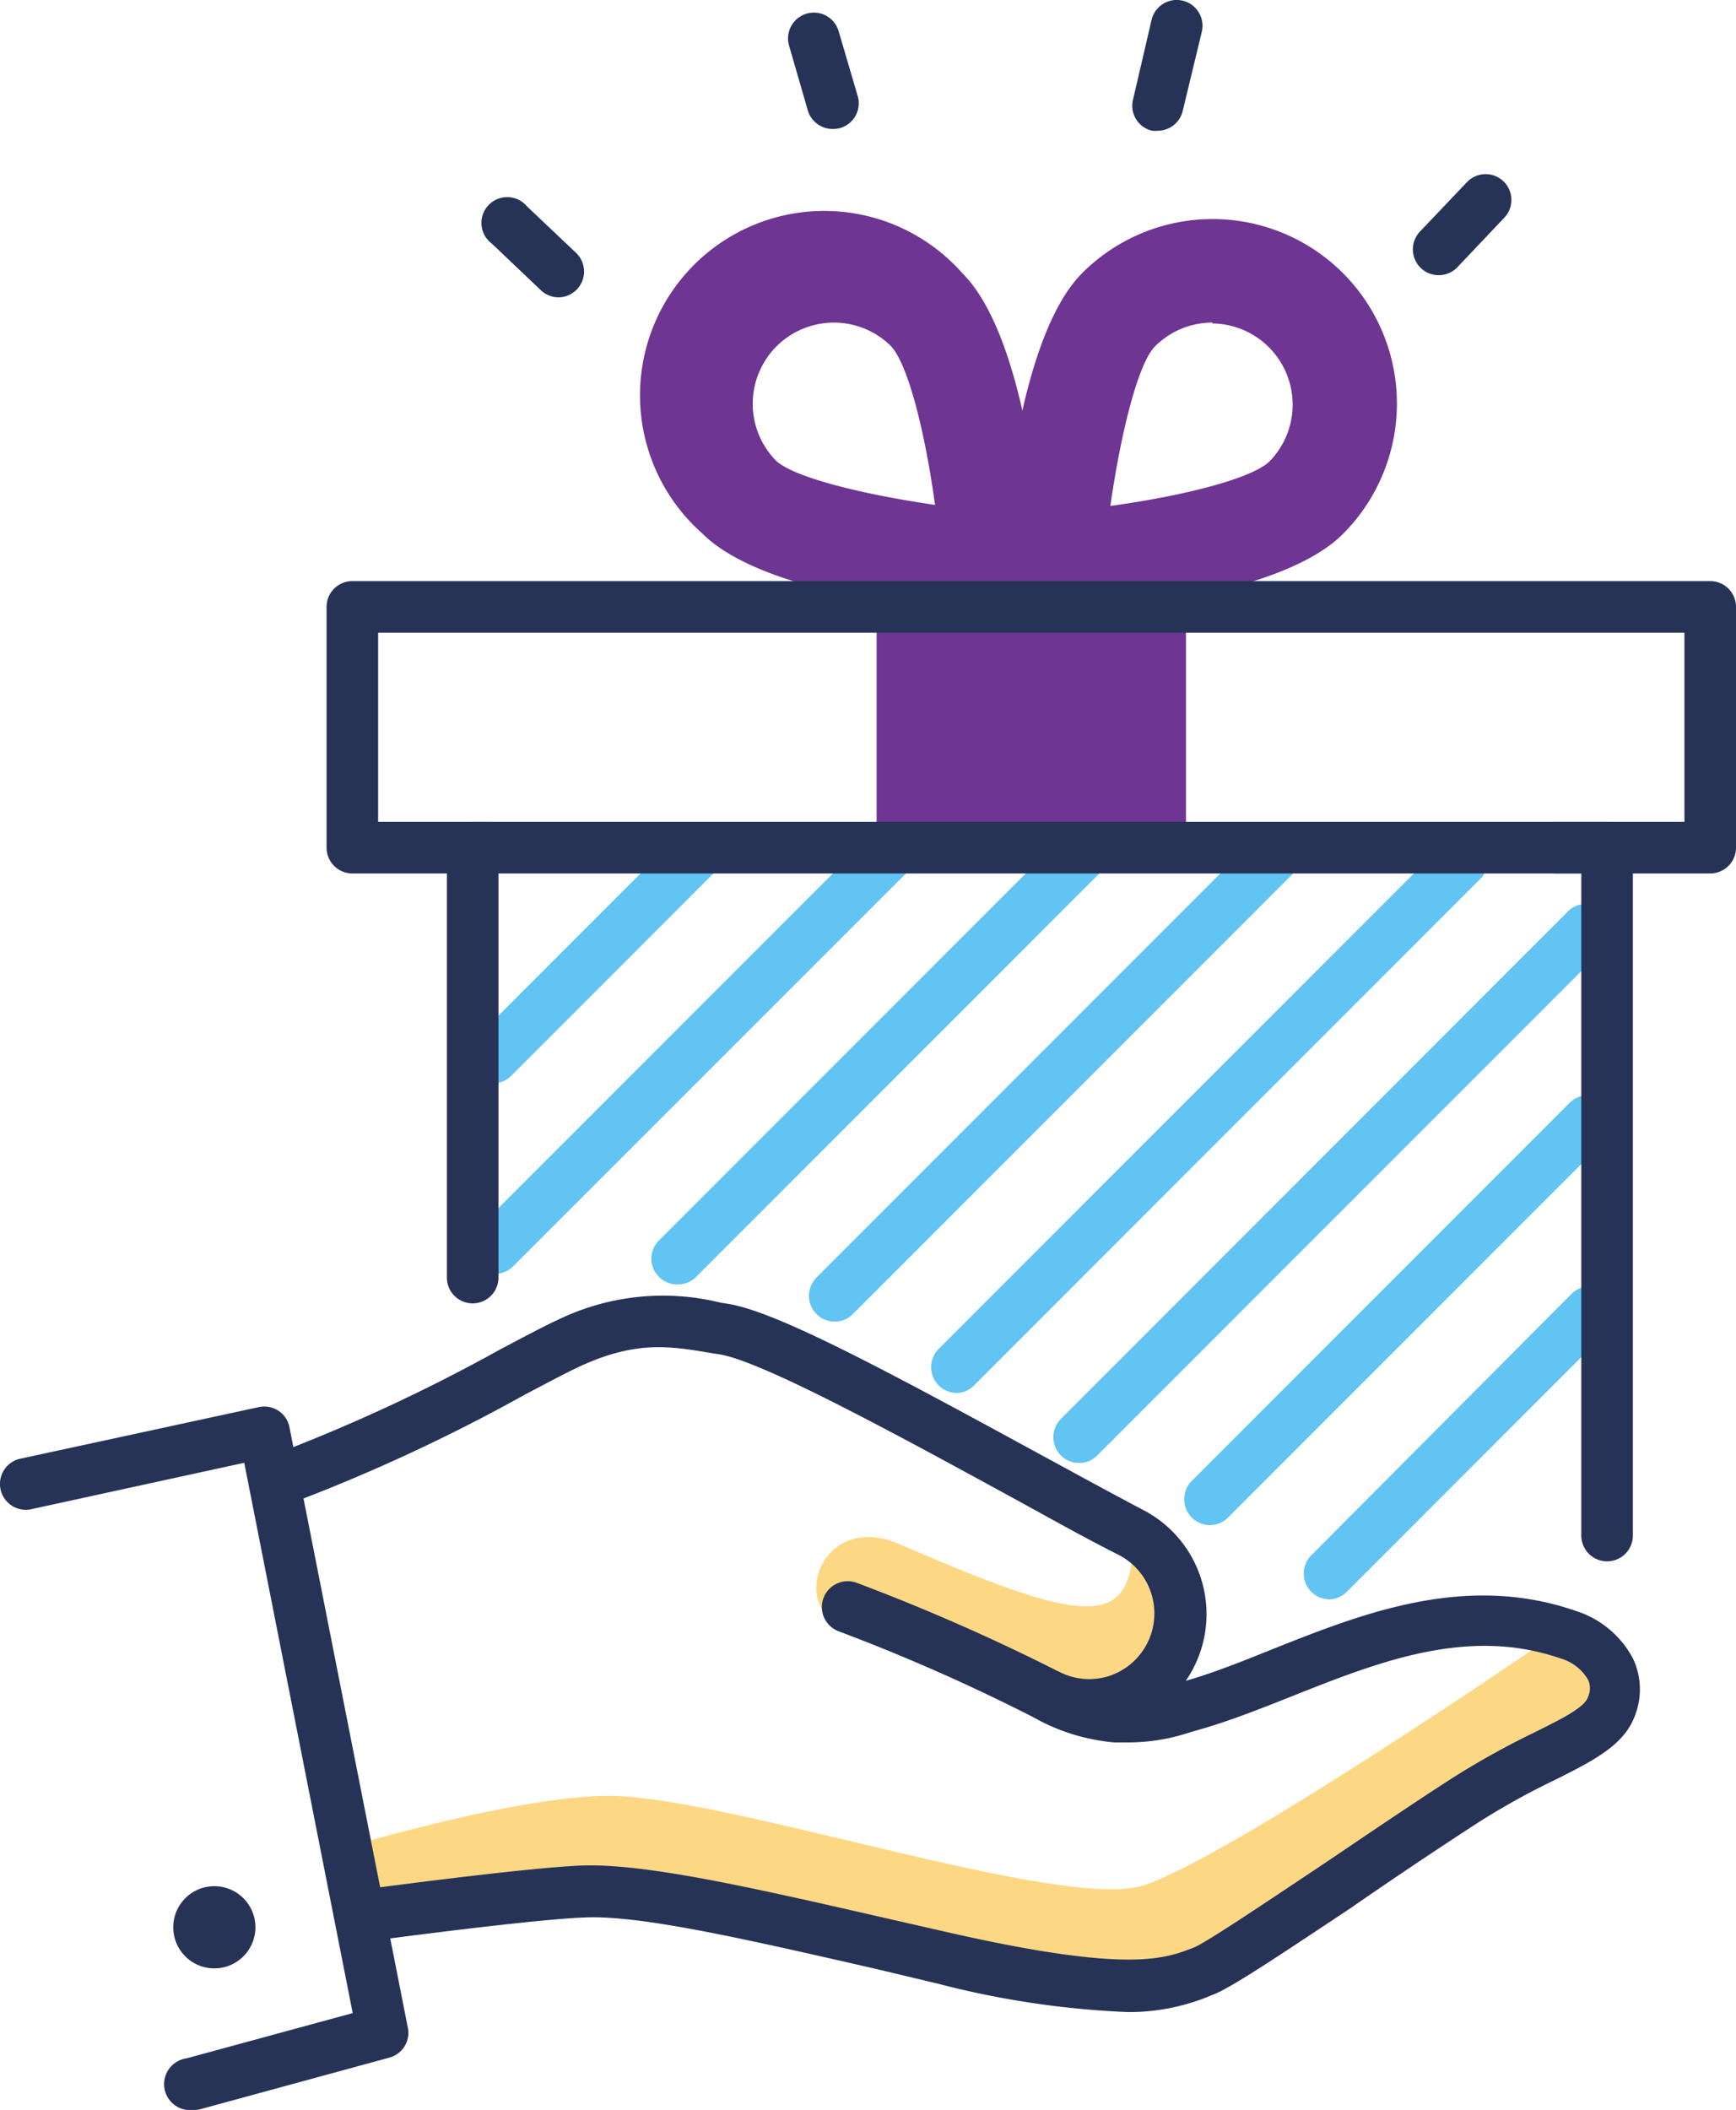 <?xml version="1.0" encoding="UTF-8"?> <svg xmlns="http://www.w3.org/2000/svg" id="Layer_1" data-name="Layer 1" viewBox="0 0 101 122.69"> <defs> <style>.cls-1{fill:#fdd884;}.cls-2{fill:#6e3593;}.cls-3{fill:#61c4f2;}.cls-4{fill:#263357;}</style> </defs> <title>festa-do-bem</title> <path class="cls-1" d="M89.05,96s-17.85,12.2-22.58,13.65-23.81-5.07-30.79-5.22c-5.49-.11-16.47,3.26-16.47,3.26L22,112.8l9.68-2.27,13.23,1.63,10.22,2.3,12.6,2.36,7.86-5.55,16.49-10L94,99l-2.24-3.66Z"></path> <path class="cls-1" d="M65.92,89.91c-.2,4.83-2.89,4.53-13.59-.12C48,87.9,46,93,48.75,94.43L61.31,99h4.07l3-3.52-.51-5.73Z"></path> <polygon class="cls-2" points="69 47.79 51 48.2 51 35.79 69 35.79 69 47.79"></polygon> <path class="cls-3" d="M28.68,63a1.51,1.51,0,0,1-1.06-.44,1.49,1.49,0,0,1,0-2.12l12-12a1.5,1.5,0,0,1,2.12,2.12l-12,12A1.51,1.51,0,0,1,28.68,63Z"></path> <path class="cls-3" d="M28.79,74.08a1.51,1.51,0,0,1-1.06-.44,1.49,1.49,0,0,1,0-2.12L50.87,48.38A1.5,1.5,0,1,1,53,50.5L29.85,73.64A1.51,1.51,0,0,1,28.79,74.08Z"></path> <path class="cls-3" d="M39.4,74.69a1.51,1.51,0,0,1-1.06-.44,1.49,1.49,0,0,1,0-2.12l23.5-23.5A1.5,1.5,0,1,1,64,50.75l-23.5,23.5A1.51,1.51,0,0,1,39.4,74.69Z"></path> <path class="cls-3" d="M48.56,76.85a1.48,1.48,0,0,1-1.06-.44,1.51,1.51,0,0,1,0-2.12L73,48.79a1.51,1.51,0,0,1,2.12,0,1.49,1.49,0,0,1,0,2.12l-25.5,25.5A1.45,1.45,0,0,1,48.56,76.85Z"></path> <path class="cls-3" d="M55.67,81a1.53,1.53,0,0,1-1.06-.44,1.51,1.51,0,0,1,0-2.12l29.5-29.5A1.5,1.5,0,0,1,86.23,51l-29.5,29.5A1.49,1.49,0,0,1,55.67,81Z"></path> <path class="cls-3" d="M62.78,85.07a1.48,1.48,0,0,1-1.06-.44,1.51,1.51,0,0,1,0-2.12L91.22,53a1.5,1.5,0,0,1,2.13,2.12L63.84,84.63A1.45,1.45,0,0,1,62.78,85.07Z"></path> <path class="cls-3" d="M70.39,88.68a1.48,1.48,0,0,1-1.06-.44,1.51,1.51,0,0,1,0-2.12l22-22a1.51,1.51,0,0,1,2.12,0,1.49,1.49,0,0,1,0,2.12l-22,22A1.45,1.45,0,0,1,70.39,88.68Z"></path> <path class="cls-3" d="M77.35,93a1.5,1.5,0,0,1-1.06-2.56L91.44,75.23a1.51,1.51,0,0,1,2.12,0,1.49,1.49,0,0,1,0,2.12L78.41,92.51A1.51,1.51,0,0,1,77.35,93Z"></path> <path class="cls-2" d="M58,36l.25-3.45c.21-3,1.19-13.15,4.72-16.68A10.72,10.72,0,1,1,78.12,31.06c-3.53,3.53-13.66,4.51-16.68,4.72ZM70.54,18.76a4.71,4.71,0,0,0-3.34,1.38c-1,1-2,5.1-2.6,9.28,4.17-.57,8.25-1.58,9.28-2.61a4.72,4.72,0,0,0-3.34-8Z"></path> <path class="cls-2" d="M61,36l-3.45-.25c-3-.21-13.15-1.19-16.68-4.72A10.72,10.72,0,1,1,56,15.9c3.53,3.53,4.51,13.66,4.72,16.68ZM48.46,18.76a4.72,4.72,0,0,0-3.34,8c1,1,5.14,2,9.28,2.6-.57-4.17-1.57-8.24-2.6-9.27A4.71,4.71,0,0,0,48.46,18.76Z"></path> <path class="cls-4" d="M93.5,90.79a1.5,1.5,0,0,1-1.5-1.5V50.79H29v23.5a1.5,1.5,0,0,1-3,0v-25a1.5,1.5,0,0,1,1.5-1.5h66a1.5,1.5,0,0,1,1.5,1.5v40A1.5,1.5,0,0,1,93.5,90.79Z"></path> <path class="cls-4" d="M99.5,50.79h-9a1.5,1.5,0,0,1,0-3H98v-11H22v11h6.5a1.5,1.5,0,0,1,0,3h-8a1.5,1.5,0,0,1-1.5-1.5v-14a1.5,1.5,0,0,1,1.5-1.5h79a1.5,1.5,0,0,1,1.5,1.5v14A1.5,1.5,0,0,1,99.5,50.79Z"></path> <path class="cls-4" d="M11.26,122.69a1.5,1.5,0,0,1-.4-3l9.66-2.63-6.31-32L1.81,87.76a1.5,1.5,0,0,1-.62-2.94l13.88-3a1.53,1.53,0,0,1,1.14.22,1.49,1.49,0,0,1,.64,1l6.88,34.88a1.49,1.49,0,0,1-1.08,1.73l-11,3A1.32,1.32,0,0,1,11.26,122.69Z"></path> <path class="cls-4" d="M65.61,117a52.28,52.28,0,0,1-11-1.64L51,114.5c-7.69-1.76-13.76-3.15-17-3-2.18.08-7.6.73-12,1.31a1.5,1.5,0,0,1-.39-3c2.15-.28,9.36-1.22,12.22-1.33,3.7-.14,9.93,1.28,17.84,3.09l3.6.82c10.39,2.35,12.5,1.52,14.2.85.69-.27,4.32-2.71,7.53-4.85,2.36-1.59,5-3.39,7.5-5a48.12,48.12,0,0,1,4.71-2.62c1.59-.79,3-1.48,3.18-2.1a1.17,1.17,0,0,0,0-1,2.71,2.71,0,0,0-1.59-1.23c-5.39-1.87-10.59.19-15.62,2.19-5.34,2.12-10.38,4.12-15,1.1A1.5,1.5,0,0,1,61.6,97.2a3.8,3.8,0,0,0,2.92.26,3.83,3.83,0,0,0,.65-7c-2-1-4.29-2.29-6.63-3.57-6.31-3.44-14.17-7.72-16.65-8.13l-.45-.07c-2.48-.42-4.43-.75-7.74.78-.67.31-1.82.92-3.15,1.62a102.75,102.75,0,0,1-13.82,6.4,1.5,1.5,0,1,1-.94-2.85,100.88,100.88,0,0,0,13.36-6.2c1.43-.75,2.55-1.35,3.3-1.69a14,14,0,0,1,9.48-1l.45.07c2.77.46,8.77,3.65,17.6,8.46,2.32,1.26,4.58,2.5,6.58,3.55A6.82,6.82,0,0,1,69.43,97a5,5,0,0,1-.45.74c1.59-.45,3.26-1.12,5-1.82,5.28-2.1,11.26-4.48,17.72-2.24A5.71,5.71,0,0,1,95,96.43a4.19,4.19,0,0,1,.14,3.28c-.62,1.76-2.4,2.65-4.65,3.78a42.72,42.72,0,0,0-4.43,2.45c-2.44,1.58-5.11,3.37-7.46,5C74,114,71.48,115.67,70.54,116A12.23,12.23,0,0,1,65.61,117Z"></path> <path class="cls-4" d="M65.65,101.32c-.27,0-.55,0-.82,0a11.59,11.59,0,0,1-4.72-1.47,110.68,110.68,0,0,0-11.34-5,1.5,1.5,0,1,1,1.1-2.8,117.61,117.61,0,0,1,11.62,5.1,8.63,8.63,0,0,0,3.57,1.15,8.47,8.47,0,0,0,3.38-.47,1.5,1.5,0,1,1,1,2.83A11.3,11.3,0,0,1,65.65,101.32Z"></path> <path class="cls-4" d="M14.86,112.07a2.39,2.39,0,1,1-2.39-2.39A2.39,2.39,0,0,1,14.86,112.07Z"></path> <path class="cls-4" d="M67.37,7.6a1.45,1.45,0,0,1-.35,0,1.49,1.49,0,0,1-1.1-1.81L67,1.15a1.5,1.5,0,0,1,2.92.7l-1.11,4.6A1.49,1.49,0,0,1,67.37,7.6Z"></path> <path class="cls-4" d="M48.46,7.5A1.51,1.51,0,0,1,47,6.43L45.91,2.66a1.5,1.5,0,0,1,2.88-.85L49.9,5.58a1.5,1.5,0,0,1-1,1.86A1.65,1.65,0,0,1,48.46,7.5Z"></path> <path class="cls-4" d="M32.47,17.29a1.51,1.51,0,0,1-1-.41l-2.85-2.71A1.5,1.5,0,1,1,30.66,12l2.85,2.7a1.5,1.5,0,0,1-1,2.59Z"></path> <path class="cls-4" d="M83.67,16a1.47,1.47,0,0,1-1-.41,1.5,1.5,0,0,1-.06-2.12l2.71-2.85a1.5,1.5,0,1,1,2.17,2.07l-2.7,2.85A1.5,1.5,0,0,1,83.67,16Z"></path> </svg> 